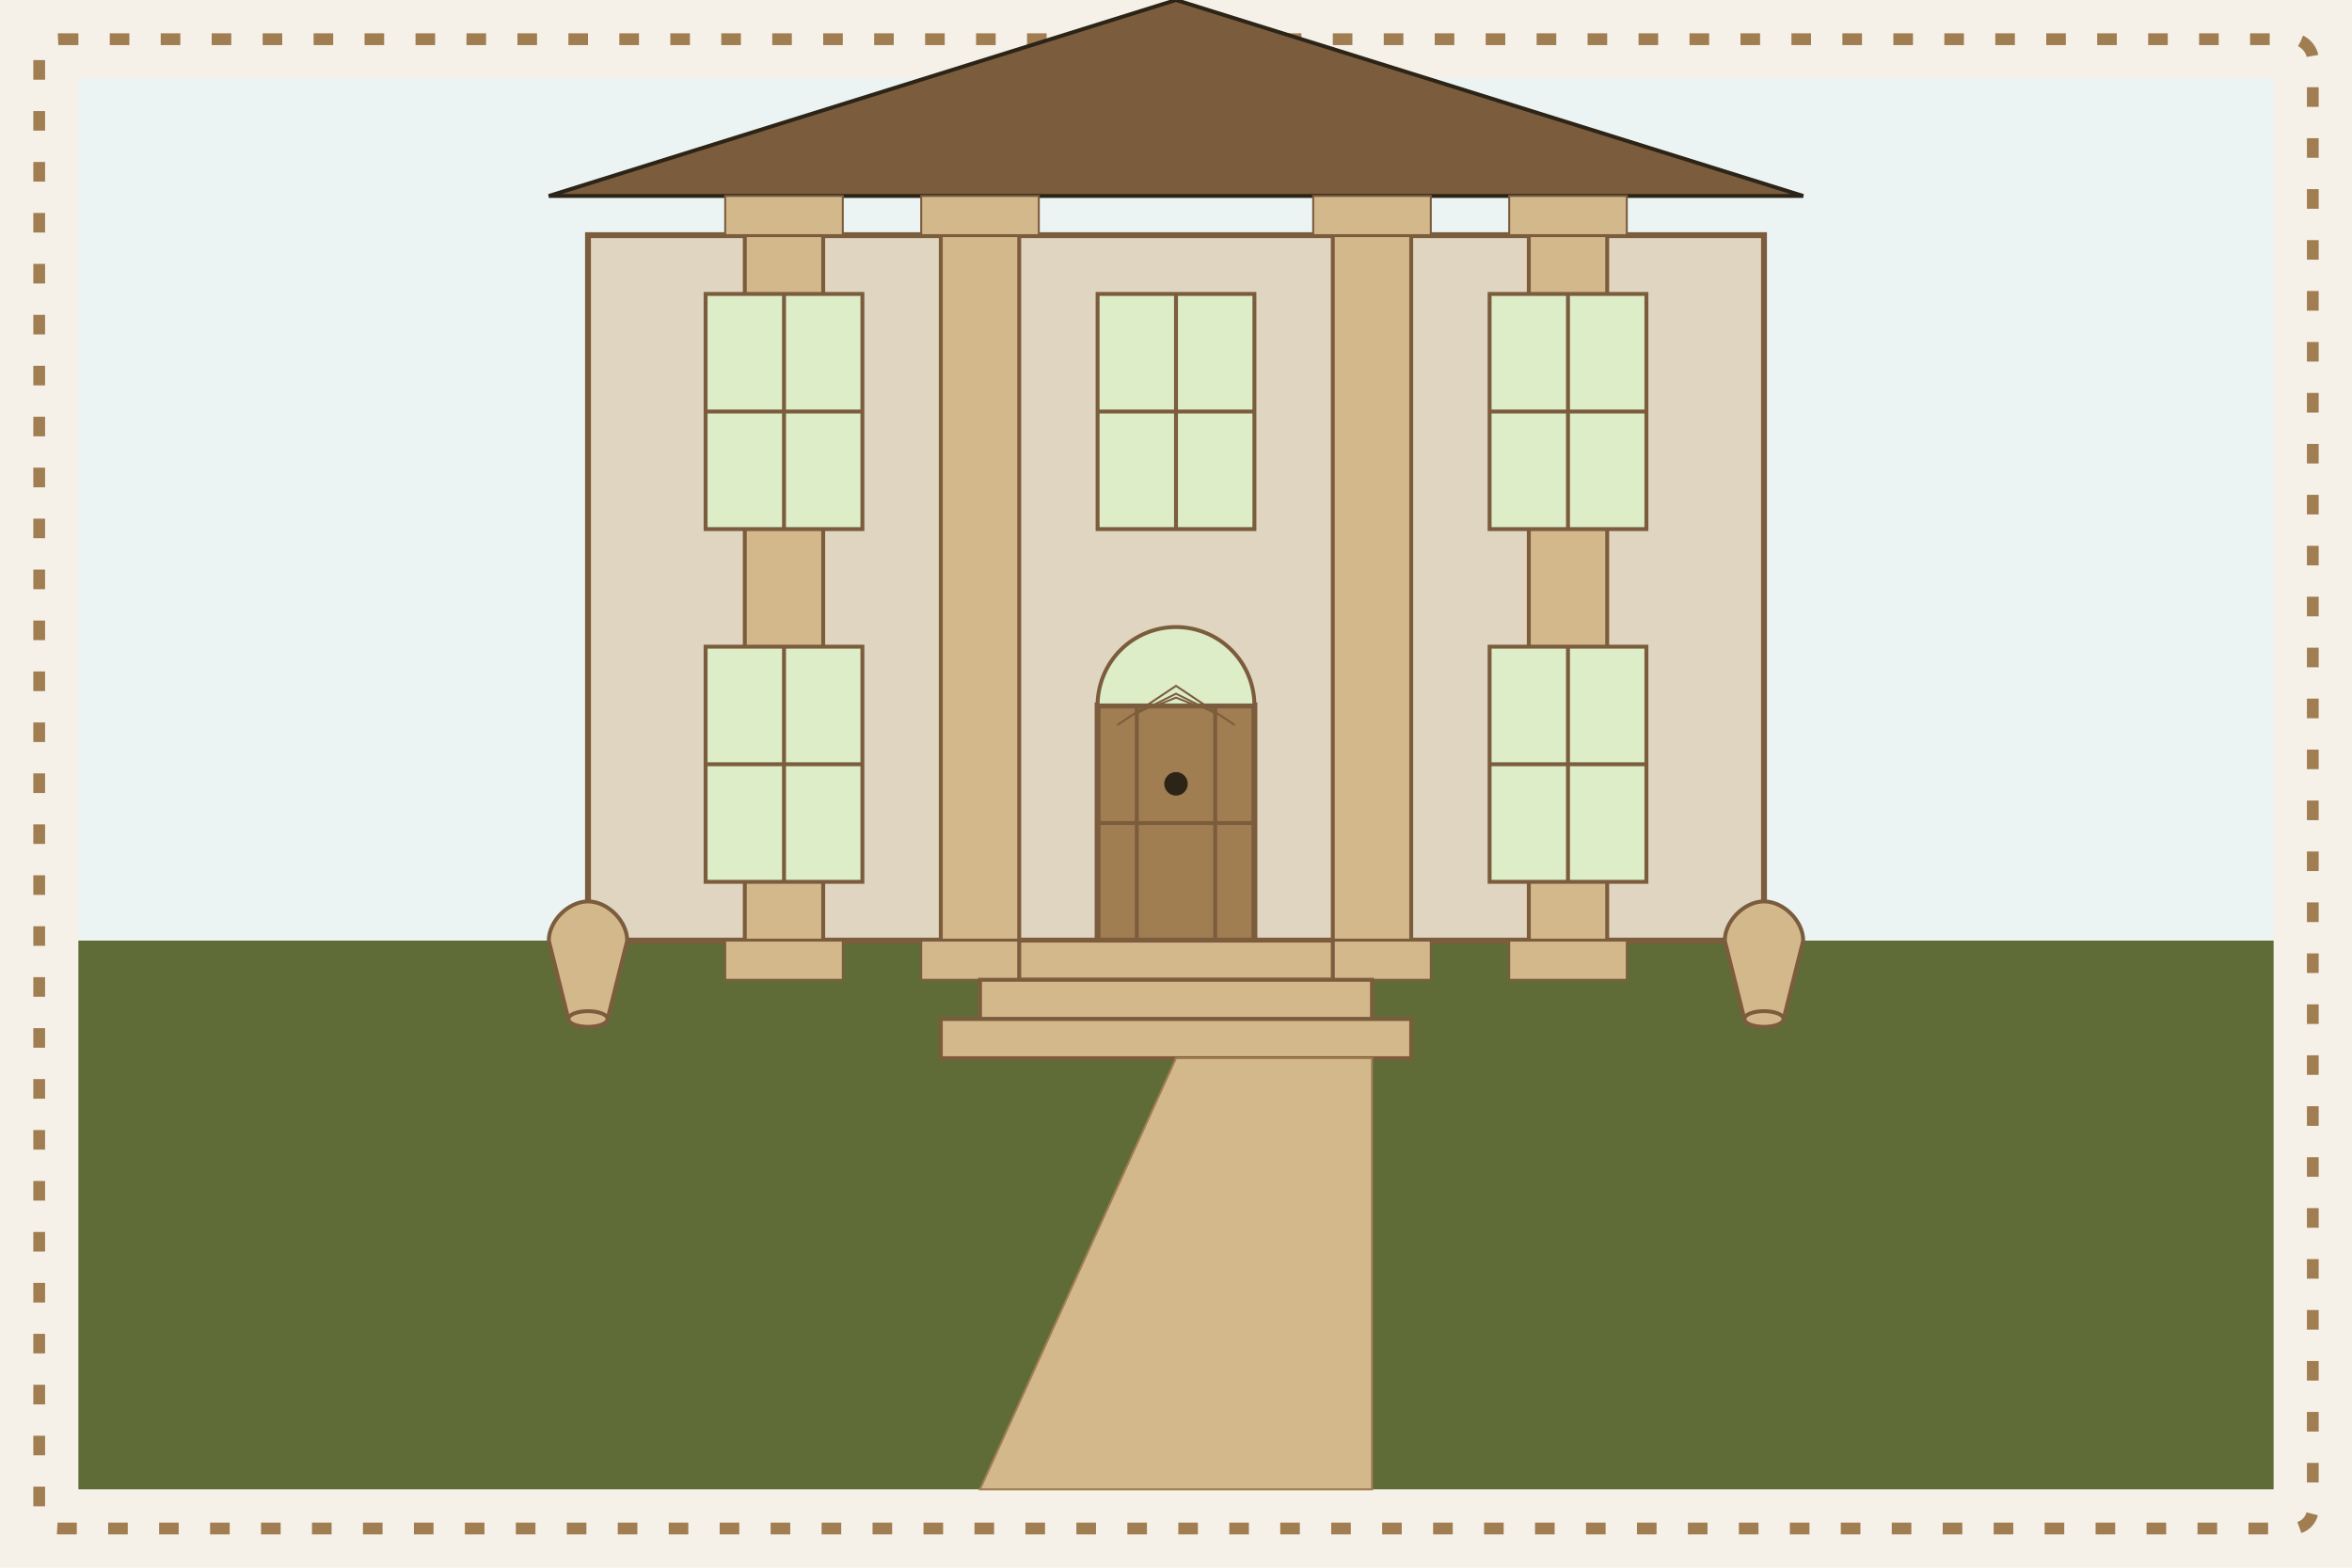 <svg xmlns="http://www.w3.org/2000/svg" width="600" height="400" viewBox="0 0 600 400">
  <style>
    .background {
      fill: #f5f1e8;
    }
    .building {
      fill: #e0d5c1;
      stroke: #7b5c3d;
      stroke-width: 1.5;
    }
    .roof {
      fill: #7b5c3d;
      stroke: #2c2417;
      stroke-width: 1;
    }
    .pillar {
      fill: #d3b88c;
      stroke: #7b5c3d;
      stroke-width: 1;
    }
    .pillar-top {
      fill: #d3b88c;
      stroke: #7b5c3d;
      stroke-width: 0.5;
    }
    .window {
      fill: #dcedc8;
      stroke: #7b5c3d;
      stroke-width: 1;
    }
    .door {
      fill: #a17d52;
      stroke: #7b5c3d;
      stroke-width: 1.5;
    }
    .step {
      fill: #d3b88c;
      stroke: #7b5c3d;
      stroke-width: 1;
    }
    .sky {
      fill: #e9f5f9;
    }
    .grass {
      fill: #606c38;
    }
    .path {
      fill: #d3b88c;
      stroke: #a17d52;
      stroke-width: 0.5;
    }
    .border {
      fill: none;
      stroke: #a17d52;
      stroke-width: 3;
      stroke-dasharray: 5,8;
    }
  </style>
  
  <!-- Background -->
  <rect class="background" x="0" y="0" width="600" height="400"/>
  
  <!-- Decorative border -->
  <rect class="border" x="10" y="10" width="580" height="380" rx="5"/>
  
  <!-- Sky and ground -->
  <rect class="sky" x="20" y="20" width="560" height="220" opacity="0.7"/>
  <rect class="grass" x="20" y="240" width="560" height="140"/>
  
  <!-- Georgian mansion -->
  <g transform="translate(300, 190)">
    <!-- Main building -->
    <rect class="building" x="-150" y="-130" width="300" height="180"/>
    
    <!-- Roof with pediment -->
    <path class="roof" d="M-160,-140 L160,-140 L0,-190 Z"/>
    
    <!-- Pillars -->
    <g transform="translate(-100, 0)">
      <rect class="pillar" x="-10" y="-130" width="20" height="180"/>
      <path class="pillar-top" d="M-15,-130 L-15,-140 L15,-140 L15,-130 Z"/>
      <path class="pillar-top" d="M-15,50 L-15,60 L15,60 L15,50 Z"/>
    </g>
    
    <g transform="translate(-50, 0)">
      <rect class="pillar" x="-10" y="-130" width="20" height="180"/>
      <path class="pillar-top" d="M-15,-130 L-15,-140 L15,-140 L15,-130 Z"/>
      <path class="pillar-top" d="M-15,50 L-15,60 L15,60 L15,50 Z"/>
    </g>
    
    <g transform="translate(50, 0)">
      <rect class="pillar" x="-10" y="-130" width="20" height="180"/>
      <path class="pillar-top" d="M-15,-130 L-15,-140 L15,-140 L15,-130 Z"/>
      <path class="pillar-top" d="M-15,50 L-15,60 L15,60 L15,50 Z"/>
    </g>
    
    <g transform="translate(100, 0)">
      <rect class="pillar" x="-10" y="-130" width="20" height="180"/>
      <path class="pillar-top" d="M-15,-130 L-15,-140 L15,-140 L15,-130 Z"/>
      <path class="pillar-top" d="M-15,50 L-15,60 L15,60 L15,50 Z"/>
    </g>
    
    <!-- Windows - Top floor -->
    <g transform="translate(-100, -100)">
      <rect class="window" x="-20" y="-15" width="40" height="60"/>
      <line x1="-20" y1="15" x2="20" y2="15" stroke="#7b5c3d" stroke-width="1"/>
      <line x1="0" y1="-15" x2="0" y2="45" stroke="#7b5c3d" stroke-width="1"/>
    </g>
    
    <g transform="translate(0, -100)">
      <rect class="window" x="-20" y="-15" width="40" height="60"/>
      <line x1="-20" y1="15" x2="20" y2="15" stroke="#7b5c3d" stroke-width="1"/>
      <line x1="0" y1="-15" x2="0" y2="45" stroke="#7b5c3d" stroke-width="1"/>
    </g>
    
    <g transform="translate(100, -100)">
      <rect class="window" x="-20" y="-15" width="40" height="60"/>
      <line x1="-20" y1="15" x2="20" y2="15" stroke="#7b5c3d" stroke-width="1"/>
      <line x1="0" y1="-15" x2="0" y2="45" stroke="#7b5c3d" stroke-width="1"/>
    </g>
    
    <!-- Windows - Bottom floor -->
    <g transform="translate(-100, -10)">
      <rect class="window" x="-20" y="-15" width="40" height="60"/>
      <line x1="-20" y1="15" x2="20" y2="15" stroke="#7b5c3d" stroke-width="1"/>
      <line x1="0" y1="-15" x2="0" y2="45" stroke="#7b5c3d" stroke-width="1"/>
    </g>
    
    <g transform="translate(100, -10)">
      <rect class="window" x="-20" y="-15" width="40" height="60"/>
      <line x1="-20" y1="15" x2="20" y2="15" stroke="#7b5c3d" stroke-width="1"/>
      <line x1="0" y1="-15" x2="0" y2="45" stroke="#7b5c3d" stroke-width="1"/>
    </g>
    
    <!-- Central door with fanlight -->
    <rect class="door" x="-20" y="-10" width="40" height="60"/>
    <path class="window" d="M-20,-10 A20,20 0 0,1 20,-10 Z"/>
    <line x1="-10" y1="-10" x2="-10" y2="50" stroke="#7b5c3d" stroke-width="1"/>
    <line x1="10" y1="-10" x2="10" y2="50" stroke="#7b5c3d" stroke-width="1"/>
    <line x1="-20" y1="20" x2="20" y2="20" stroke="#7b5c3d" stroke-width="1"/>
    
    <!-- Fanlight details -->
    <path d="M-15,-5 L0,-15 L15,-5" fill="none" stroke="#7b5c3d" stroke-width="0.5"/>
    <path d="M-10,-8 L0,-13 L10,-8" fill="none" stroke="#7b5c3d" stroke-width="0.5"/>
    <path d="M-5,-10 L0,-12 L5,-10" fill="none" stroke="#7b5c3d" stroke-width="0.5"/>
    
    <!-- Door knocker -->
    <circle cx="0" cy="10" r="3" fill="#2c2417"/>
    
    <!-- Steps -->
    <rect class="step" x="-40" y="50" width="80" height="10"/>
    <rect class="step" x="-50" y="60" width="100" height="10"/>
    <rect class="step" x="-60" y="70" width="120" height="10"/>
  </g>
  
  <!-- Path to house -->
  <path class="path" d="M250,380 L350,380 L350,270 L300,270 L250,380 Z"/>
  
  <!-- Decorative elements -->
  <!-- Rhythmic window spacing is already part of the Georgian design -->
  
  <!-- Symmetrical layout is emphasized in the design -->
  
  <!-- Urns -->
  <g transform="translate(150, 240)">
    <path class="pillar" d="M-10,0 C-10,-5 -5,-10 0,-10 C5,-10 10,-5 10,0 L5,20 L-5,20 Z"/>
    <ellipse class="pillar" cx="0" cy="20" rx="5" ry="2"/>
  </g>
  
  <g transform="translate(450, 240)">
    <path class="pillar" d="M-10,0 C-10,-5 -5,-10 0,-10 C5,-10 10,-5 10,0 L5,20 L-5,20 Z"/>
    <ellipse class="pillar" cx="0" cy="20" rx="5" ry="2"/>
  </g>
</svg>

